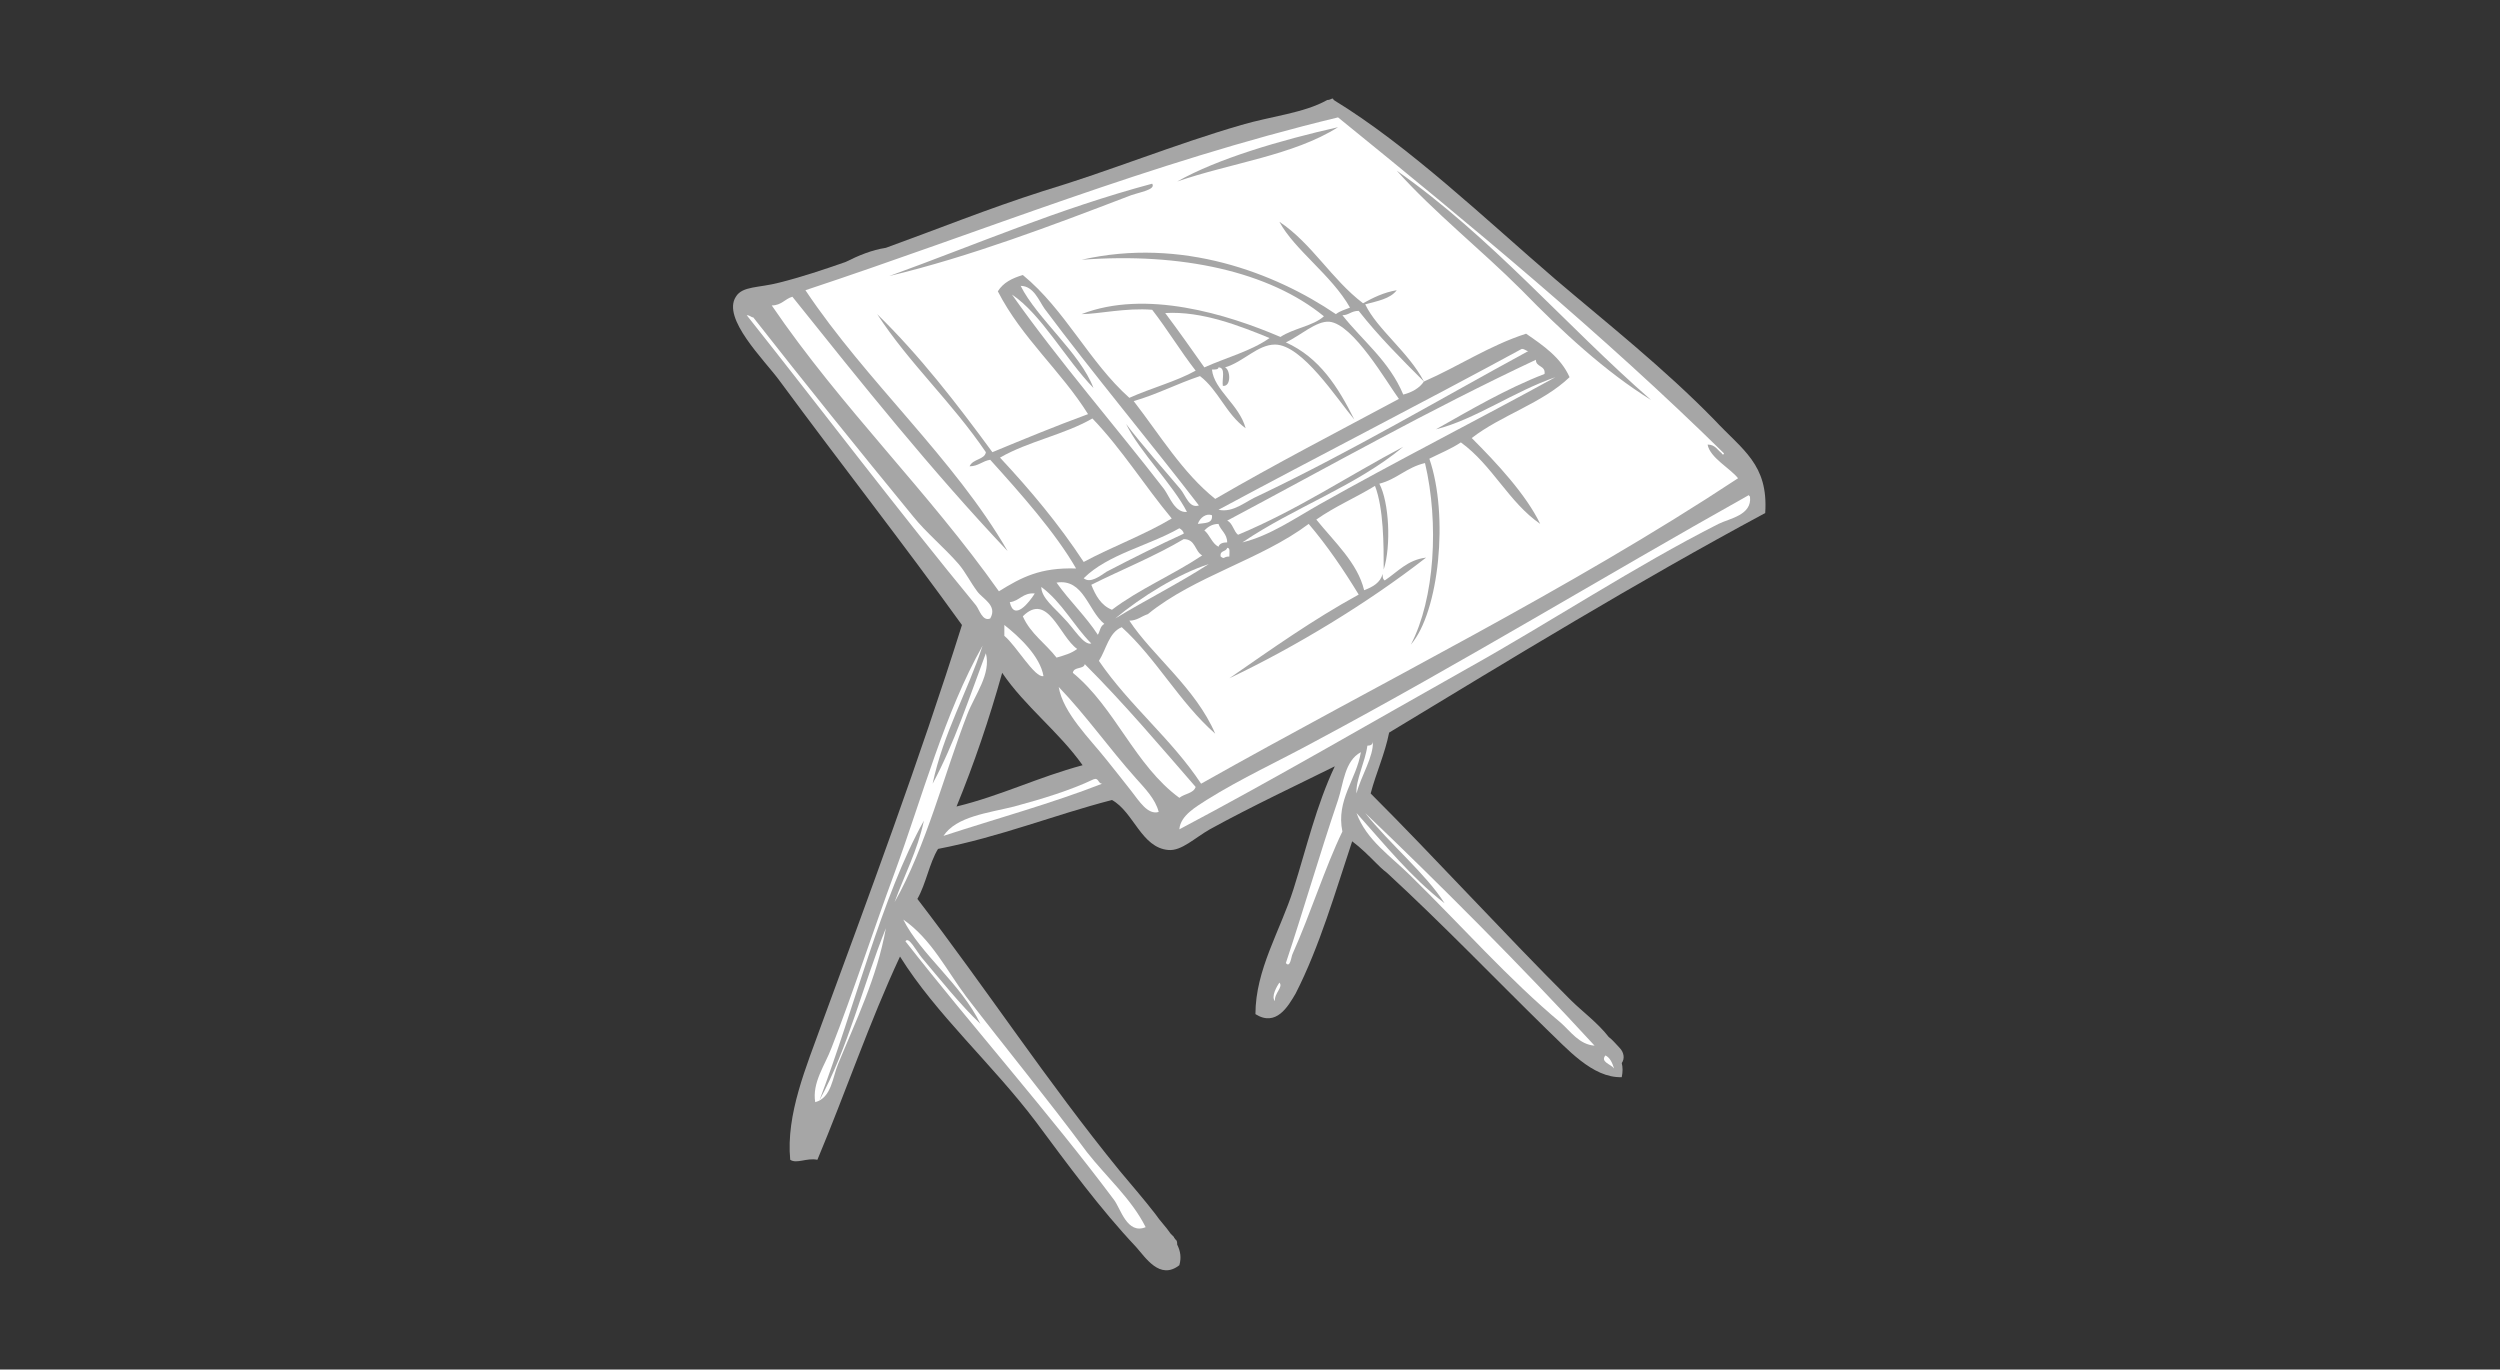 <?xml version="1.0" encoding="utf-8"?>
<!-- Generator: Adobe Illustrator 23.0.0, SVG Export Plug-In . SVG Version: 6.00 Build 0)  -->
<svg version="1.1" id="Layer_1" xmlns="http://www.w3.org/2000/svg" xmlns:xlink="http://www.w3.org/1999/xlink" x="0px" y="0px"
	 viewBox="0 0 230 126" style="enable-background:new 0 0 230 126;" xml:space="preserve">
<rect x="0" y="0" width="230" height="126" fill="#333333" stroke="none"/>
<style type="text/css">
	.st0{fill-rule:evenodd;clip-rule:evenodd;fill:#A6A6A6;}
	.st1{fill-rule:evenodd;clip-rule:evenodd;fill:#FFFFFF;}
</style>
<g>
	<path class="st0" d="M157.7,38.6c-4.7-4.8-9.9-8.9-14.6-12.9c-6.4-5.5-13.5-12.3-20.4-16.5c-0.1-0.3-0.2,0-0.6,0
		c-2.1,1.2-5.2,1.5-7.9,2.3c-6.2,1.8-12,4.2-18.3,6.1c-5,1.6-9.7,3.5-14.4,5.2c-1.3,0.2-2.5,0.7-3.7,1.3c-2,0.7-4.1,1.4-6.1,1.9
		c-1.9,0.5-3.4,0.3-4,1.3c-1.3,2,2.6,5.8,4,7.7C77.6,43,83.1,50,88.5,57.5c-3.9,12.4-8.6,25-12.9,36.7c-1.4,3.9-3.3,8.3-2.9,12.5
		c0.6,0.4,1.5-0.2,2.5,0C77.8,100.5,80,94,82.8,88c3.3,5.3,8.5,9.9,12.5,15.2c2.9,3.9,5.9,8,9.2,11.5c0.9,1,2.2,3.1,4,1.7
		c0.2-0.7,0.1-1.3-0.2-1.9c0-0.2,0-0.4-0.2-0.5c0-0.1-0.1-0.1-0.1-0.2c-0.1-0.1-0.2-0.2-0.3-0.3c-0.4-0.6-1-1.2-1.4-1.8
		c-1-1.3-2.3-2.8-3.3-4c-6.6-8.1-12.3-16.8-18.6-25c0.8-1.4,1.1-3.3,1.9-4.6C92,77,96.9,75,102.3,73.6c2,1.1,2.7,4.4,5.2,4.6
		c1.2,0.1,2.4-1.1,3.8-1.9c3.8-2.1,8.7-4.4,11.5-5.8c-1.7,3.6-2.6,7.5-3.8,11.3c-1.2,3.8-3.5,7.4-3.5,11.5c1.9,1.2,3-0.7,3.7-1.9
		c2.2-4.3,3.7-9.5,5.2-14c0.8,0.6,1.5,1.3,2.2,2c0.3,0.3,0.6,0.6,1,0.9c5.1,4.7,9.9,9.7,14.7,14.4c1.8,1.7,4.2,4.5,6.9,4.4
		c0.1-0.5,0.1-0.9,0-1.3c0.3-0.4,0.2-1-0.2-1.4c-0.3-0.3-0.6-0.7-1-1c-1-1.3-2.5-2.4-3.5-3.4c-6.3-6.3-12.4-13-18.4-19
		c0.5-1.9,1.3-3.6,1.7-5.6c11.4-6.9,22.7-13.8,34.6-20.2C162.7,42.7,160.3,41.4,157.7,38.6z M99.6,70.4c-4.1,1.1-7.5,2.8-11.6,3.8
		c1.6-3.9,3-8,4.2-12.3C94.3,65,97.4,67.3,99.6,70.4C99.6,70.3,99.6,70.4,99.6,70.4z"/>
	<path class="st1" d="M93.9,26.3c1.5,3,5.5,6.2,6.7,9.4c-2.6-2.7-4.8-6.8-7.5-8.6c4.3,6.1,9.6,12.2,14,17.9c0.5,0.7,1,2.2,2.1,2.1
		c-1.2-2.4-4.4-5.6-5.6-8.1c1.5,2,3.5,4.2,5,6c0.5,0.6,0.8,1.8,1.7,1.5c-4.3-5.6-9.8-12.2-14.2-18.1C95.6,27.7,95.1,26.3,93.9,26.3z
		"/>
	<path class="st1" d="M107.2,28.8c1.2,1.6,2.4,3.3,3.6,5c2-0.9,4.3-1.5,6-2.7C114.1,30,110.6,28.6,107.2,28.8z"/>
	<path class="st1" d="M123.5,29c1.9,2.4,4.3,4.2,5.6,7.3c0.8-0.2,1.5-0.6,1.9-1.2c-2.1-2.1-4.2-4.2-6-6.5
		C124.3,28.6,124.1,29,123.5,29z"/>
	<path class="st1" d="M89.9,54.4c-0.6-0.8-1.1-1.8-1.7-2.5c-1.3-1.5-3-2.9-4.2-4.4C79,41.4,74,35.2,69.3,29.2
		c-0.2,0-0.3-0.2-0.6-0.2c6.9,8.7,14.1,18.2,21.1,26.7c0.3,0.4,0.6,1.5,1.3,1.2C91.8,55.7,90.4,55.1,89.9,54.4z"/>
	<path class="st1" d="M112.1,46.9c1.4,0.3,2.5-0.8,3.7-1.3c8.6-4.1,16.7-8.9,24.8-13.3c-0.2,0-0.3-0.2-0.6-0.2
		C130.8,37.1,121.4,41.9,112.1,46.9z"/>
	<path class="st1" d="M142.1,34.4c0.1-0.8-0.8-0.6-0.8-1.3c-9.8,4.6-19,9.8-28.4,14.8c0.5,0.2,0.6,1,1,1.3
		c5.5-2.3,10.1-5.4,15.2-8.1c-4.3,3.6-10.1,5.6-14.8,8.8c2.5-0.6,4.8-2.2,7.1-3.5c7.1-4,14.6-7.8,21.7-11.7c-3.8,1.3-7.4,3.9-11,4.8
		C135.3,37.7,138.5,35.8,142.1,34.4z"/>
	<path class="st1" d="M92,42.1c2.8,3,5.4,6.1,7.7,9.6c2.6-1.4,5.6-2.5,8.1-4c-2.5-3-4.6-6.4-7.3-9.2C97.9,40,94.6,40.6,92,42.1z"/>
	<path class="st1" d="M160.8,45.6C147.6,53,134.3,61.1,121,68.2c-3.3,1.8-6.8,3.4-10,5.4c-0.9,0.6-2.4,1.4-2.5,2.7
		c8.7-4.6,17.6-9.8,26.5-14.8c7.7-4.3,15.4-9.4,23.1-13.3c1-0.5,3.1-0.8,2.9-2.5C160.9,45.6,160.9,45.5,160.8,45.6z"/>
	<path class="st1" d="M110.2,48.2c0.6-0.1,1.4,0,1.3-0.8C111,47.2,110.4,47.6,110.2,48.2z"/>
	<path class="st1" d="M110.8,48.8c0.5,0.4,0.7,1.2,1.3,1.5c0.1-0.3,0.4-0.4,0.8-0.4c0-0.8-0.6-1.1-0.8-1.7
		C111.5,48.2,111.1,48.5,110.8,48.8z"/>
	<path class="st1" d="M108.5,48.6c-2.8,1.6-6.6,2.4-8.8,4.6c0.6,0.5,1.5-0.2,2.1-0.6c2.3-1.2,4.9-2.5,7.1-3.5
		C108.9,48.9,108.7,48.7,108.5,48.6z"/>
	<path class="st1" d="M108.9,49.6c-2.7,1.6-5.7,2.8-8.5,4.2c0.4,1,0.9,1.9,1.9,2.3c2.5-1.9,5.6-3.2,8.3-5
		C109.9,50.7,110,49.6,108.9,49.6z"/>
	<path class="st1" d="M112.9,50.4c-0.1,0.4-0.7,0.2-0.6,0.8c0.4,0.3,0.2,0,0.8,0C113.1,50.8,113.2,50.4,112.9,50.4z"/>
	<path class="st1" d="M97.2,53.6c1.2,1.7,2.7,3.1,3.8,4.8c0.2-0.3,0.2-0.8,0.6-1C100.1,56.2,99.7,53.2,97.2,53.6z"/>
	<path class="st1" d="M95.8,54c0,1,1.2,1.9,2.1,2.9c0.9,0.9,1.8,2.5,2.5,2.3C98.8,57.6,97.7,55.4,95.8,54z"/>
	<path class="st1" d="M95.2,54.6c-1.1-0.1-1.4,0.7-2.3,0.8C93.3,57.2,94.7,55.4,95.2,54.6z"/>
	<path class="st1" d="M94.1,56.7c0.7,1.6,2.1,2.5,3.1,3.8c0.7-0.2,1.4-0.4,1.9-0.8C97.5,58.6,96.4,54.4,94.1,56.7z"/>
	<path class="st1" d="M92.4,57.5v1c1.1,0.9,2.8,3.9,3.6,3.7C95.7,60.4,93.8,58.6,92.4,57.5z"/>
	<path class="st1" d="M98.7,61.9c3.9,3.2,5.7,8.5,9.8,11.5c0.5-0.4,1.3-0.4,1.5-1c-3.3-3.8-6.6-7.7-10.2-11.3
		C99.7,61.6,98.8,61.3,98.7,61.9z"/>
	<path class="st1" d="M97.4,63.2c0.4,2.4,2.9,4.8,4.4,6.7c0.8,1,1.6,2,2.3,2.9c0.7,0.9,1.5,2.2,2.5,1.9c-0.3-1.2-1.3-2.2-2.1-3.1
		C102,68.8,99.9,65.8,97.4,63.2z"/>
	<path class="st1" d="M100.6,71.7c-2.1,1-4.7,1.8-7.3,2.5c-2.4,0.6-5.3,0.9-6.5,2.7c4.9-1.6,10-3,14.6-4.8
		C101,72.1,101.1,71.5,100.6,71.7z"/>
	<path class="st1" d="M117.3,92.1c-0.1-0.7,0.8-1.3,0.4-1.7C117.5,90.7,116.9,91.7,117.3,92.1z"/>
	<path class="st1" d="M147.7,97.1c-0.5,0.6,0.5,0.8,0.8,1.2C148.3,97.7,148.1,97.3,147.7,97.1z"/>
	<path class="st1" d="M157.1,40.9c0.7,0,0.9,0.5,1.3,0.8c0,0.1,0.2,0.2,0.2,0c-11.2-11-23.3-21-35.5-30.9
		c-17.4,4.2-32.7,10.5-49,15.9c5.6,8.4,13.7,15.5,18.6,24c-7-7.4-13.4-15.4-19.8-23.4c-0.7,0.2-1,0.8-1.9,0.8
		c6.4,9.4,14.4,17.1,20.9,26.3c2.1-1.3,3.8-2.2,7.1-2.1c-1.9-3.3-5.1-6.9-7.9-10c-0.7,0.1-1.1,0.6-1.9,0.6c0.3-0.7,1.4-0.6,1.5-1.3
		c-3.2-4.7-7-8.1-10-12.7c3.9,3.8,7.3,8.2,10.6,12.7c2.9-1.2,5.8-2.4,8.8-3.5c-2.5-4-6.1-7-8.3-11.3c0.5-0.8,1.3-1.2,2.3-1.5
		c3.9,3.2,6.1,8,9.8,11.3c2-0.9,4.3-1.5,6.1-2.5c-1.4-1.8-2.6-3.8-4-5.6c-2.4-0.2-5,0.4-6.5,0.4c5.9-2.3,13.4,0,18.3,2.1
		c1.2-0.8,3-1,4-1.9c-5-4.1-13.1-5.9-22.3-5.2c9.2-2.1,17.8,1.2,23.4,5c0.4-0.3,0.8-0.4,1.3-0.6c-1.7-3-5.1-5.3-6.5-7.9
		c3,2,4.8,5.3,7.7,7.5c0.9-0.5,1.9-1,3.1-1.2c-0.6,0.8-1.8,1-2.9,1.3c1.1,2.3,4,4.4,5.4,7.1c3.2-1.4,6-3.3,9.4-4.4
		c1.6,1.1,3.2,2.2,4,4c-2.5,2.4-6.3,3.5-9,5.6c2.3,2.3,5,5.2,6.3,7.9c-2.9-2-4.4-5.4-7.3-7.5c-0.9,0.6-1.9,1-2.9,1.5
		c1.8,5.2,0.9,14.1-1.7,17.1c2.2-4.2,2.6-11.2,1.3-16.7c-1.7,0.4-2.6,1.5-4.2,1.9c0.9,1.7,1.1,5.7,0.4,7.9c0-2.3,0-5.6-0.8-7.7
		c-1.8,1.1-3.7,1.9-5.4,3.1c1.7,2.1,3.8,4,4.4,6.5c0.8-0.3,1.5-0.7,1.7-1.5c0,0.2,0,0.5,0.2,0.6c1.2-0.8,2.1-1.9,3.8-2.1
		c-5.4,4.2-12,8.2-18.1,11.1c3.9-2.7,7.7-5.4,11.9-7.7c-1.4-2.3-2.9-4.5-4.6-6.5c-4.4,3.3-10.5,4.8-14.8,8.3c-0.6,0.2-1,0.6-1.7,0.6
		c2.1,3.2,6.1,6.2,7.9,10.4c-3.3-2.9-5.4-6.9-8.6-9.8c-1.2,0.5-1.4,2-2.1,3.1c2.8,4.1,6.7,7.2,9.4,11.3
		c16.5-9.3,33.8-17.8,49.4-28.1C159.2,43.1,157.3,42.1,157.1,40.9z M103.7,18.1c-6.8,2.6-14.4,5.5-21.9,7.3c8-2.9,15.6-6.2,24.2-8.5
		C106.4,17.5,104.6,17.7,103.7,18.1z M108.3,16.7c3.7-2.1,9.5-3.8,14.8-5C119,14.3,113.2,15,108.3,16.7z M140,26.7
		c-3.8-3.8-8-7.1-11.5-11c8.7,6.1,15.5,14.2,23.4,21.1C147.7,34.2,143.7,30.5,140,26.7z"/>
	<path class="st1" d="M122.3,29.6c-1.2-0.1-2.7,1.3-4,1.9c3.1,1.4,4.8,4.1,6.3,7.1c-1.6-1.9-4.8-6.9-7.3-6.9c-1.6,0-2.9,1.6-4.6,2.1
		c0.5,0.2,0.6,1.8-0.2,1.7c-0.1-0.6,0.3-1.7-0.4-1.7c0,0.2-0.3,0.2-0.6,0.2c0.2,1.9,2.5,3.2,3.1,5.4c-1.8-1.3-2.5-3.5-4.2-4.8
		c-2.1,0.7-4,1.7-6.1,2.3c2.4,3.1,4.5,6.6,7.5,9c5.5-3.2,11.3-6.2,16.9-9.2C127.6,35.2,124.5,29.8,122.3,29.6z"/>
	<path class="st1" d="M111.2,51.9c-2.8,0.9-6.2,3-8.6,5C105.4,55.2,108.4,53.7,111.2,51.9z"/>
	<path class="st1" d="M85.8,72.1c1-4.7,3.2-8.4,4.6-12.7c-3.5,6.2-5.5,13.8-8.1,20.9c-2,5.4-3.8,11-5.8,16.1c-0.6,1.6-1.8,3.2-1.5,5
		c1.5-0.4,1.6-2.3,2.1-3.5c1.6-3.9,3.6-8,4.4-12.5c-2.1,5.2-3.5,11.1-6.1,15.8c3.2-8.4,5.7-18.7,9.6-25.7c-0.6,2.8-1.8,5-2.7,7.5
		c2.9-5.1,4.6-11.9,6.7-17.3c0.7-1.8,2.2-3.7,1.7-5.6C89.2,64.1,87.8,68.4,85.8,72.1z"/>
	<path class="st1" d="M125.8,68.6c-0.2,1.5-1.1,3.2-1,4.4c0.4-1.6,1.6-3.4,1.5-4.8C126.3,68.5,126.1,68.6,125.8,68.6z"/>
	<path class="st1" d="M123.1,73.6c-1.7,5-3.2,10.2-4.8,15c0.4,0.5,0.5-0.6,0.6-0.8c1.7-3.8,3-8,4.6-11.3c-0.6-2.9,1.3-4.8,1.7-7.3
		C123.7,70,123.6,72.1,123.1,73.6z"/>
	<path class="st1" d="M125.6,74.8c2.2,2.8,5.6,5.6,7.3,8.3c-3.1-2.4-5.5-5.4-8.1-8.3c0.9,2.5,3.2,4,5,5.8c4.6,4.5,9,9.5,13.8,13.5
		c0.9,0.8,1.7,2,3.1,2.1C139.9,88.8,132.4,81.3,125.6,74.8z"/>
	<path class="st1" d="M88.9,91.7c-1.8-2.4-3.2-5.3-5.8-7.1c1.6,3.2,5.3,5.9,7.1,9.6c-1.8-1.7-3.8-4.2-5.4-6.1
		c-0.5-0.6-1.2-2-1.5-1.5c6.1,7.8,13.3,15.9,19.2,23.8c0.6,0.8,1.2,3.2,2.9,2.5c-1.3-2.6-3.6-4.6-5.4-6.9
		C96.3,101,92.5,96.4,88.9,91.7z"/>
</g>
</svg>
